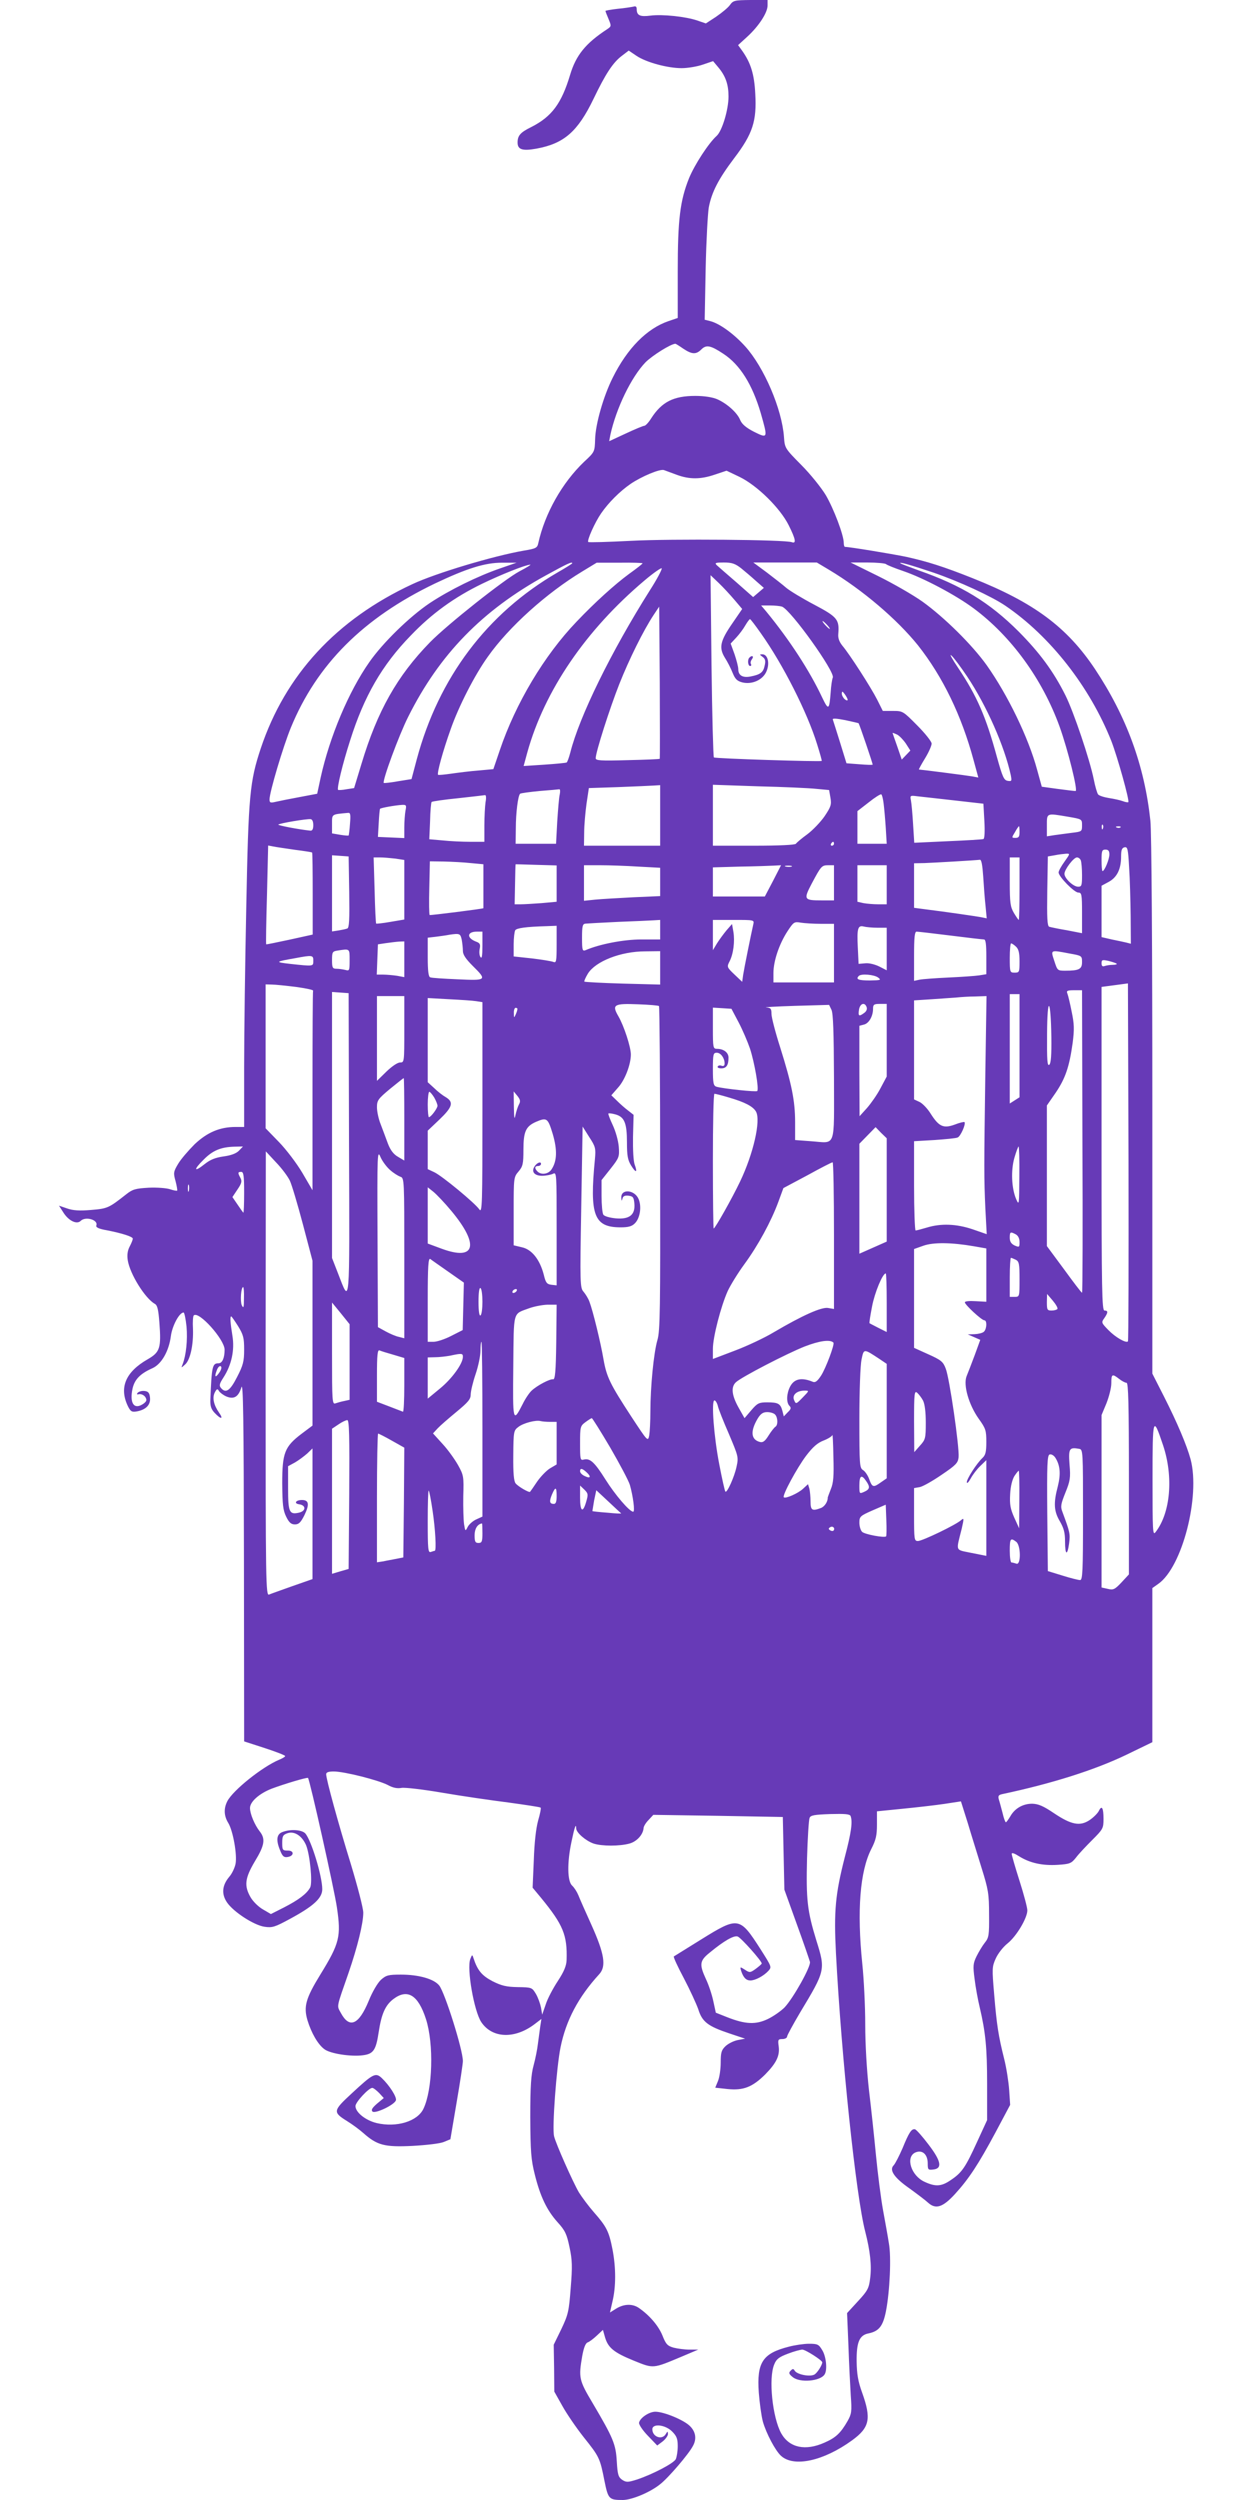 <?xml version="1.0" standalone="no"?>
<!DOCTYPE svg PUBLIC "-//W3C//DTD SVG 20010904//EN"
 "http://www.w3.org/TR/2001/REC-SVG-20010904/DTD/svg10.dtd">
<svg version="1.0" xmlns="http://www.w3.org/2000/svg"
 width="640pt" height="1280pt" viewBox="0 0 640 1280"
 preserveAspectRatio="xMidYMid meet">
<g transform="translate(0,1280) scale(0.1,-0.1)"
fill="#673ab7" stroke="none">
<path d="M3737 12774 c-10 -14 -42 -40 -71 -60 l-52 -34 -44 15 c-58 20 -178
33 -240 25 -53 -7 -70 1 -70 33 0 13 -5 17 -17 13 -10 -2 -46 -8 -80 -11 -35
-4 -63 -9 -63 -11 0 -3 7 -21 16 -42 15 -36 14 -37 -8 -52 -110 -72 -159 -133
-189 -233 -44 -147 -94 -214 -198 -267 -57 -28 -71 -44 -71 -80 0 -36 25 -44
97 -31 141 26 211 87 292 255 61 127 99 186 146 221 l34 26 40 -27 c51 -34
160 -63 231 -63 30 0 79 8 108 18 l53 18 26 -31 c38 -45 53 -88 53 -150 0 -68
-33 -177 -61 -202 -41 -37 -112 -146 -141 -216 -46 -115 -58 -211 -58 -478 l0
-238 -47 -16 c-111 -38 -211 -139 -286 -290 -47 -94 -88 -236 -90 -315 -2 -64
-2 -65 -56 -115 -113 -108 -201 -264 -235 -417 -5 -24 -12 -28 -73 -38 -156
-27 -450 -115 -572 -172 -389 -181 -650 -464 -776 -841 -56 -169 -63 -239 -74
-808 -6 -283 -11 -653 -11 -822 l0 -308 -43 0 c-81 0 -145 -27 -210 -88 -32
-32 -71 -77 -85 -101 -24 -40 -25 -47 -13 -89 6 -24 10 -46 8 -48 -2 -2 -18 1
-36 7 -17 6 -67 10 -109 8 -69 -4 -83 -8 -116 -34 -89 -70 -95 -73 -180 -80
-59 -5 -92 -3 -123 8 l-41 14 25 -39 c27 -40 67 -58 86 -39 25 25 92 5 80 -24
-3 -9 13 -17 54 -24 81 -16 133 -33 133 -43 0 -5 -7 -23 -16 -40 -11 -21 -14
-43 -10 -70 11 -71 89 -196 139 -224 13 -7 18 -30 23 -95 10 -131 3 -152 -59
-188 -116 -66 -149 -148 -100 -245 13 -24 19 -27 46 -22 45 9 69 34 65 70 -2
24 -9 32 -27 34 -13 2 -28 -2 -35 -8 -8 -9 -6 -11 8 -8 10 1 23 -5 30 -15 9
-15 7 -21 -8 -33 -49 -35 -74 0 -57 78 11 46 39 75 102 103 46 21 84 87 94
165 7 52 43 120 65 120 4 0 11 -33 15 -72 6 -68 -2 -147 -20 -193 -8 -20 -8
-20 13 -1 26 23 43 100 40 183 -2 34 0 64 4 68 25 25 157 -122 158 -175 0 -43
-12 -70 -31 -70 -32 0 -35 -15 -42 -187 -1 -32 4 -48 22 -67 33 -35 47 -33 22
2 -27 39 -35 76 -21 103 10 19 14 20 21 7 5 -8 22 -21 38 -28 39 -16 62 -2 77
47 9 30 12 -155 13 -888 l1 -925 105 -34 c58 -19 105 -37 105 -41 0 -4 -14
-12 -31 -19 -86 -36 -236 -156 -265 -212 -19 -37 -18 -75 5 -112 24 -40 46
-162 37 -209 -4 -20 -18 -50 -32 -66 -37 -44 -41 -88 -12 -131 33 -49 138
-117 192 -125 40 -6 53 -2 132 41 120 65 164 106 164 151 0 67 -56 251 -87
286 -18 19 -76 23 -117 7 -30 -11 -34 -42 -11 -96 11 -28 19 -35 37 -32 35 5
35 34 1 33 -26 0 -28 3 -28 40 0 34 4 41 27 49 35 12 74 -13 95 -61 20 -49 34
-192 21 -217 -17 -32 -60 -64 -132 -101 l-69 -35 -41 24 c-23 13 -51 41 -63
62 -34 59 -29 98 22 184 50 82 55 115 25 153 -26 33 -50 90 -50 120 0 32 47
74 111 99 64 24 181 59 186 55 9 -9 135 -573 148 -663 22 -149 14 -183 -85
-344 -75 -122 -86 -164 -66 -233 20 -66 54 -125 87 -149 30 -23 136 -39 197
-31 54 7 67 26 81 119 14 93 34 137 74 168 73 56 128 22 168 -102 41 -128 34
-361 -13 -459 -31 -65 -138 -97 -240 -73 -57 14 -108 55 -108 87 0 20 68 93
86 93 6 0 21 -12 35 -26 l24 -26 -35 -29 c-24 -21 -31 -32 -23 -40 13 -13 111
33 120 57 6 16 -33 77 -72 114 -32 30 -44 24 -155 -79 -95 -88 -97 -95 -23
-141 26 -16 64 -44 83 -61 71 -63 109 -73 252 -66 72 4 141 12 160 20 l34 14
32 189 c18 104 32 199 32 211 0 59 -92 350 -121 387 -27 34 -105 56 -196 56
-65 0 -76 -3 -103 -27 -17 -16 -44 -62 -62 -107 -51 -124 -99 -144 -143 -62
-21 39 -24 22 40 206 45 131 75 252 75 307 0 23 -29 134 -64 250 -64 207 -126
433 -126 459 0 10 12 14 39 14 54 0 227 -44 276 -69 27 -15 49 -19 71 -15 17
3 111 -8 210 -25 99 -17 251 -39 338 -50 87 -12 161 -23 164 -26 3 -3 -3 -33
-13 -67 -11 -41 -19 -113 -22 -203 l-6 -140 44 -53 c112 -137 134 -189 130
-317 -1 -30 -13 -59 -45 -108 -25 -38 -53 -91 -62 -120 l-18 -52 -6 36 c-4 20
-15 51 -26 70 -20 33 -21 34 -93 35 -58 1 -83 7 -129 30 -55 29 -77 55 -98
119 -6 19 -7 18 -16 -5 -19 -49 19 -267 56 -323 56 -84 172 -88 274 -10 l34
26 -6 -39 c-3 -22 -8 -61 -12 -89 -3 -27 -13 -77 -22 -110 -13 -47 -17 -105
-17 -265 1 -178 4 -217 23 -293 28 -113 62 -184 117 -245 39 -43 47 -61 61
-128 14 -65 15 -99 6 -208 -9 -121 -13 -137 -48 -211 l-39 -80 2 -120 1 -120
41 -73 c22 -40 72 -113 110 -161 80 -100 83 -107 106 -224 19 -93 23 -97 95
-97 46 1 138 39 189 80 42 32 148 156 169 197 20 36 14 73 -16 102 -30 30
-130 72 -175 73 -32 1 -80 -31 -85 -56 -2 -9 18 -39 45 -67 l48 -50 28 21 c15
12 27 29 27 38 -1 15 -2 15 -11 0 -19 -33 -69 -15 -69 24 0 31 66 24 101 -11
24 -24 29 -38 29 -76 0 -25 -5 -55 -10 -66 -12 -22 -118 -77 -198 -104 -48
-15 -55 -15 -76 -2 -20 14 -24 26 -28 94 -5 89 -18 120 -123 298 -71 119 -73
131 -54 242 8 44 17 66 28 70 9 3 30 19 47 35 l31 29 11 -39 c16 -53 45 -77
148 -119 101 -41 96 -41 244 21 l85 36 -45 0 c-25 0 -61 5 -81 10 -32 9 -40
18 -58 64 -21 50 -67 103 -121 140 -33 22 -76 20 -115 -4 l-32 -20 13 57 c18
75 18 173 0 266 -18 92 -30 116 -95 190 -28 32 -62 78 -77 102 -31 53 -118
249 -127 287 -11 42 12 351 33 456 28 138 91 257 198 374 37 40 27 104 -40
253 -30 66 -60 134 -67 152 -7 17 -21 39 -32 49 -24 22 -26 116 -3 224 15 73
24 99 24 69 0 -22 49 -64 89 -78 42 -14 134 -14 184 0 37 10 69 45 72 78 0 10
12 29 26 43 l24 26 332 -5 331 -6 4 -186 4 -186 63 -175 c35 -96 65 -184 68
-195 5 -24 -85 -185 -130 -233 -18 -18 -56 -45 -85 -59 -62 -30 -115 -28 -209
9 l-58 23 -13 60 c-7 33 -24 84 -38 113 -34 74 -32 93 19 134 75 62 125 90
144 83 17 -6 123 -125 123 -138 0 -3 -14 -15 -30 -27 -29 -21 -32 -21 -56 -5
-25 16 -26 16 -19 -7 11 -33 25 -48 47 -48 25 0 68 23 92 49 18 20 17 21 -40
111 -107 167 -114 168 -304 50 -74 -46 -137 -85 -140 -87 -3 -3 20 -53 51
-111 31 -59 64 -131 74 -159 20 -65 49 -87 159 -124 l81 -27 -37 -7 c-21 -4
-49 -18 -63 -31 -21 -20 -25 -32 -25 -84 0 -33 -6 -76 -14 -95 l-14 -34 64 -7
c80 -8 126 10 191 74 58 59 76 96 70 144 -5 35 -3 38 19 38 13 0 24 6 24 13 0
6 30 61 66 122 130 216 131 219 84 369 -47 153 -53 209 -48 420 3 105 9 199
13 208 5 14 24 17 106 20 75 2 100 0 104 -10 11 -29 4 -83 -30 -212 -48 -188
-56 -274 -45 -489 28 -535 103 -1247 150 -1427 25 -98 34 -174 25 -240 -6 -50
-13 -63 -62 -116 l-56 -61 7 -167 c3 -92 9 -207 12 -256 6 -81 4 -93 -16 -129
-36 -63 -61 -86 -118 -111 -98 -44 -180 -27 -222 47 -45 81 -66 282 -36 353
11 28 25 38 70 55 31 12 65 21 74 21 16 0 102 -55 102 -65 0 -14 -25 -53 -39
-62 -22 -14 -90 -1 -102 19 -7 11 -10 11 -21 0 -11 -11 -9 -17 11 -33 37 -30
141 -21 163 14 15 23 8 92 -12 124 -18 30 -24 33 -68 33 -26 0 -73 -7 -103
-15 -134 -34 -165 -80 -154 -235 4 -52 13 -119 21 -149 17 -60 64 -149 93
-175 66 -60 218 -26 363 79 91 66 100 111 52 245 -21 58 -27 95 -28 160 -1 98
14 134 61 143 53 11 74 37 89 113 20 102 28 280 15 349 -5 33 -19 110 -30 170
-11 61 -27 187 -36 280 -9 94 -25 244 -36 335 -11 100 -19 232 -19 335 0 94
-7 233 -15 310 -28 272 -12 474 46 588 24 47 29 70 29 125 l0 68 130 13 c71 7
168 18 215 25 l85 13 35 -111 c18 -61 51 -165 71 -231 34 -109 38 -131 38
-237 1 -107 -1 -119 -22 -145 -12 -15 -31 -47 -42 -69 -18 -37 -19 -50 -10
-117 5 -42 17 -107 26 -144 30 -128 38 -208 38 -393 l0 -185 -52 -113 c-59
-129 -77 -156 -134 -194 -48 -33 -78 -35 -134 -9 -69 31 -99 126 -48 150 36
16 64 -9 64 -56 0 -32 2 -34 28 -31 48 5 41 43 -24 128 -31 41 -62 76 -69 78
-18 4 -31 -16 -64 -97 -17 -39 -37 -78 -45 -87 -25 -24 2 -64 81 -119 37 -27
80 -59 95 -73 39 -35 75 -24 138 45 71 78 119 151 207 315 l75 141 -5 76 c-3
42 -14 114 -26 161 -29 116 -38 173 -51 331 -11 129 -11 139 8 181 11 25 38
60 61 78 46 37 101 130 101 169 0 14 -18 82 -40 151 -22 69 -40 131 -40 138 0
8 14 3 39 -13 55 -34 119 -48 197 -43 61 4 69 7 93 37 14 19 52 59 84 91 54
54 57 59 57 107 0 58 -9 72 -24 41 -6 -12 -27 -33 -46 -46 -50 -34 -95 -25
-183 34 -56 38 -81 48 -112 49 -48 0 -90 -24 -113 -66 -10 -16 -19 -29 -22
-29 -3 0 -11 21 -17 48 -7 26 -15 57 -19 69 -5 18 -1 23 17 27 254 54 473 123
637 202 l132 64 0 394 0 395 31 22 c122 86 215 447 165 637 -20 73 -68 187
-137 323 l-59 116 0 1369 c0 818 -4 1406 -10 1462 -30 282 -122 533 -284 777
-143 214 -312 340 -627 465 -148 59 -231 85 -339 109 -78 16 -291 51 -314 51
-3 0 -6 9 -6 21 0 39 -51 174 -92 244 -23 38 -79 108 -126 155 -83 84 -84 86
-88 142 -10 143 -102 358 -199 465 -58 64 -131 117 -179 129 l-28 7 5 261 c3
144 11 285 16 314 15 79 50 146 130 252 95 125 116 190 108 330 -5 100 -23
158 -67 220 l-21 29 47 43 c59 54 104 123 104 160 l0 28 -87 0 c-82 -1 -89 -2
-106 -26z m-239 -1759 c45 -30 66 -31 93 -4 25 25 47 21 112 -22 86 -56 149
-158 192 -304 37 -130 37 -131 -34 -96 -41 21 -62 39 -71 60 -15 38 -68 85
-118 107 -23 10 -65 17 -112 17 -112 0 -172 -31 -226 -115 -13 -21 -29 -38
-35 -38 -6 0 -49 -18 -96 -40 l-84 -39 6 32 c30 137 107 296 180 372 35 35
129 94 153 95 2 0 20 -11 40 -25z m-33 -646 c65 -24 122 -24 195 1 l60 20 67
-32 c90 -44 207 -159 251 -247 36 -72 40 -96 16 -87 -34 13 -614 18 -823 7
-118 -6 -217 -9 -219 -6 -8 7 34 101 66 147 38 55 95 112 150 150 57 39 153
79 172 71 8 -3 38 -14 65 -24z m-904 -479 c-116 -40 -260 -111 -361 -178 -104
-70 -240 -203 -309 -302 -106 -151 -203 -382 -249 -590 l-18 -84 -90 -17 c-49
-9 -104 -20 -121 -24 -29 -7 -33 -5 -33 12 0 37 69 269 109 367 133 324 371
562 737 738 164 78 257 107 344 107 l75 0 -84 -29z m369 26 c0 -2 -35 -24 -77
-48 -360 -209 -607 -538 -719 -955 l-27 -102 -69 -11 c-38 -7 -71 -10 -73 -9
-9 10 78 246 125 339 160 320 379 545 705 724 111 61 135 72 135 62z m360 0
c0 -3 -31 -27 -70 -55 -72 -53 -174 -145 -268 -244 -165 -172 -312 -418 -393
-658 l-33 -97 -76 -7 c-41 -3 -104 -11 -139 -16 -35 -5 -65 -8 -68 -6 -7 7 25
123 64 232 41 118 124 280 191 373 108 153 301 326 483 436 l74 45 118 0 c64
1 117 -1 117 -3z m504 -25 c21 -17 55 -46 77 -66 l40 -35 -28 -24 -27 -23 -85
75 c-48 41 -93 81 -101 88 -12 12 -7 14 36 14 42 0 58 -6 88 -29z m450 -8
c172 -103 348 -253 456 -387 127 -161 223 -359 285 -589 l24 -88 -32 6 c-29 5
-263 35 -272 35 -2 0 12 26 31 57 19 31 34 65 34 76 0 10 -33 52 -74 93 -72
73 -74 74 -124 74 l-52 0 -29 58 c-32 63 -140 231 -178 276 -16 20 -23 39 -21
60 6 74 -4 87 -123 150 -61 32 -125 71 -143 86 -17 15 -62 50 -100 79 l-69 51
163 0 162 0 62 -37z m292 29 c5 -5 45 -21 89 -36 105 -36 267 -122 359 -190
193 -143 353 -363 441 -606 43 -120 95 -330 82 -330 -7 0 -48 5 -93 11 l-80
11 -24 87 c-44 164 -151 384 -258 535 -75 105 -217 245 -328 325 -49 35 -152
94 -229 132 l-140 69 86 0 c47 0 89 -4 95 -8z m244 -44 c131 -45 296 -121 367
-169 230 -156 433 -416 543 -693 31 -80 94 -305 87 -313 -3 -2 -15 0 -28 5
-13 5 -45 12 -71 16 -25 4 -51 12 -56 19 -5 7 -15 41 -22 77 -20 100 -103 346
-145 430 -62 124 -133 219 -239 326 -149 149 -293 237 -511 313 -49 18 -92 34
-95 37 -9 9 51 -8 170 -48z m-2120 7 c-79 -42 -371 -274 -458 -363 -169 -173
-270 -353 -351 -622 l-38 -125 -39 -6 c-21 -4 -41 -5 -43 -3 -7 7 22 130 62
254 71 225 163 385 310 536 107 112 223 196 365 265 97 47 222 97 247 98 6 0
-19 -15 -55 -34z m667 -98 c-197 -312 -361 -646 -407 -830 -7 -26 -15 -49 -19
-51 -3 -2 -54 -7 -113 -11 l-107 -7 19 70 c88 316 299 626 600 880 47 40 87
67 88 62 2 -6 -25 -57 -61 -113z m434 -49 l39 -46 -50 -73 c-63 -91 -70 -125
-39 -176 13 -20 31 -55 40 -78 13 -32 23 -42 50 -49 50 -12 106 13 124 58 17
41 6 86 -22 86 -15 0 -15 -1 1 -13 14 -10 17 -21 11 -45 -7 -35 -22 -46 -74
-56 -39 -7 -61 6 -61 38 0 12 -9 46 -19 76 l-20 55 28 30 c16 17 37 45 47 63
10 17 21 32 24 32 3 0 28 -33 56 -73 113 -159 238 -406 288 -569 14 -45 25
-83 23 -84 -5 -5 -546 12 -552 18 -3 3 -9 215 -12 470 l-5 463 42 -40 c23 -22
59 -61 81 -87z m243 -34 c46 -18 272 -334 260 -363 -4 -9 -9 -43 -11 -76 -7
-91 -11 -94 -44 -25 -64 136 -166 293 -285 438 l-27 32 46 0 c25 0 52 -3 61
-6z m-626 -779 c-2 -2 -76 -5 -165 -7 -140 -4 -163 -2 -163 10 0 31 72 256
121 380 50 126 123 274 176 354 l28 42 3 -389 c1 -213 1 -389 0 -390z m857
685 c10 -11 16 -20 13 -20 -3 0 -13 9 -23 20 -10 11 -16 20 -13 20 3 0 13 -9
23 -20z m717 -264 c100 -150 191 -357 223 -504 6 -31 5 -33 -15 -30 -20 3 -27
19 -56 123 -56 206 -102 311 -198 455 -31 46 -47 75 -35 64 12 -10 48 -59 81
-108z m-612 -119 c0 -5 -7 -4 -15 3 -8 7 -15 20 -15 29 1 13 3 13 15 -3 8 -11
15 -24 15 -29z m56 -120 c5 -7 74 -210 72 -212 -2 -2 -32 -1 -68 2 l-66 5 -33
107 c-18 58 -35 111 -37 117 -3 7 17 6 63 -3 37 -8 68 -15 69 -16z m242 -104
l23 -36 -22 -23 -22 -23 -23 67 c-13 37 -24 68 -24 69 0 2 10 -2 23 -8 12 -6
32 -27 45 -46z m-1258 -368 l0 -155 -195 0 -195 0 1 68 c0 37 6 103 12 147
l12 80 150 5 c83 3 165 7 183 8 l32 2 0 -155z m800 136 l65 -6 7 -40 c6 -35 2
-46 -30 -94 -20 -29 -60 -71 -88 -92 -29 -21 -55 -43 -59 -49 -4 -6 -84 -10
-216 -10 l-209 0 0 156 0 156 233 -8 c127 -3 261 -9 297 -13z m-1314 -28 c-4
-16 -9 -79 -13 -140 l-6 -113 -103 0 -104 0 1 78 c0 79 11 168 22 178 3 3 48
9 99 14 51 4 97 8 102 9 4 0 5 -11 2 -26z m1658 -46 c3 -23 8 -79 11 -124 l5
-83 -75 0 -75 0 0 83 0 84 58 45 c31 25 60 43 64 41 4 -2 9 -22 12 -46z
m-2038 6 c-3 -21 -6 -75 -6 -120 l0 -83 -72 0 c-40 0 -104 3 -141 7 l-69 6 4
93 c1 51 5 95 8 98 3 3 64 12 135 19 72 8 134 15 139 16 5 0 6 -16 2 -36z
m2399 9 l150 -17 5 -89 c3 -55 1 -90 -5 -92 -5 -2 -87 -7 -182 -11 l-172 -8
-6 95 c-3 52 -8 107 -11 122 -5 25 -4 26 33 21 21 -2 106 -12 188 -21z m-2809
-53 c-3 -17 -6 -56 -6 -86 l0 -54 -67 3 -68 3 4 70 c2 39 5 72 7 74 5 5 78 18
113 20 21 1 23 -2 17 -30z m-284 -66 c-2 -32 -6 -59 -7 -61 -1 -1 -21 0 -44 4
l-41 7 0 48 c0 52 -4 49 81 57 13 2 15 -7 11 -55z m3678 35 c70 -12 70 -12 70
-44 0 -31 -1 -32 -52 -38 -29 -4 -70 -9 -90 -12 l-38 -6 0 56 c0 65 -3 63 110
44z m-3866 -43 c0 -20 -5 -29 -15 -28 -58 6 -168 27 -164 31 6 7 145 30 165
28 9 -1 14 -12 14 -31z m4043 -17 c-3 -8 -6 -5 -6 6 -1 11 2 17 5 13 3 -3 4
-12 1 -19z m-427 -18 c0 -24 -4 -30 -21 -30 -20 0 -20 1 -2 30 9 17 19 30 20
30 2 0 3 -13 3 -30z m517 24 c-3 -3 -12 -4 -19 -1 -8 3 -5 6 6 6 11 1 17 -2
13 -5z m-1467 -84 c0 -5 -5 -10 -11 -10 -5 0 -7 5 -4 10 3 6 8 10 11 10 2 0 4
-4 4 -10z m-2760 -31 c47 -6 86 -12 88 -14 2 -1 3 -96 3 -211 l0 -209 -118
-26 c-65 -14 -119 -25 -120 -24 -2 1 0 115 4 254 l6 252 26 -5 c14 -3 64 -10
111 -17z m4279 -338 l1 -143 -23 6 c-12 3 -46 10 -75 16 l-52 12 0 132 0 131
37 20 c42 23 63 65 63 129 0 34 4 45 18 48 15 3 18 -9 23 -102 4 -58 7 -170 8
-249z m-109 314 c0 -25 -25 -85 -35 -85 -3 0 -5 25 -5 55 0 48 2 55 20 55 15
0 20 -7 20 -25z m-230 -37 c-16 -22 -30 -47 -30 -55 0 -21 80 -103 101 -103
17 0 19 -9 19 -104 l0 -104 -77 15 c-43 7 -84 16 -91 18 -10 4 -12 45 -10 182
l3 178 35 6 c19 4 45 7 58 8 22 1 21 0 -8 -41z m-3662 -156 c2 -141 0 -183
-10 -186 -7 -3 -28 -7 -45 -10 l-33 -5 0 195 0 195 43 -3 42 -3 3 -183z m236
172 l46 -7 0 -152 0 -153 -71 -12 c-39 -7 -72 -10 -73 -9 -2 2 -6 79 -8 172
l-5 167 32 0 c18 0 53 -3 79 -6z m3196 -154 c0 -88 -2 -160 -4 -160 -2 0 -13
16 -25 36 -18 31 -21 51 -21 160 l0 124 25 0 25 0 0 -160z m314 144 c3 -9 6
-42 6 -75 0 -53 -2 -59 -20 -59 -25 0 -70 43 -70 66 0 22 47 84 64 84 8 0 17
-7 20 -16z m-500 -81 c3 -49 8 -117 12 -152 l6 -63 -29 6 c-27 5 -185 28 -290
41 l-53 7 0 114 0 114 53 1 c52 2 262 14 284 17 8 1 13 -27 17 -85z m-2624 68
l65 -6 0 -112 c0 -62 0 -113 0 -113 0 -3 -271 -37 -275 -35 -3 2 -4 64 -2 139
l3 136 72 -1 c40 -1 101 -4 137 -8z m440 -105 l0 -93 -77 -7 c-42 -3 -90 -6
-107 -6 l-31 0 2 102 c1 57 2 103 3 103 0 0 47 -1 105 -3 l105 -3 0 -93z m418
87 l112 -6 0 -72 0 -73 -137 -6 c-76 -4 -164 -9 -195 -12 l-58 -6 0 91 0 91
83 0 c45 0 133 -3 195 -7z m690 -73 l-42 -80 -133 0 -133 0 0 75 0 74 138 4
c75 1 154 4 174 5 l37 2 -41 -80z m95 73 c-7 -2 -21 -2 -30 0 -10 3 -4 5 12 5
17 0 24 -2 18 -5z m217 -83 l0 -90 -62 0 c-92 0 -95 4 -52 86 48 90 51 94 85
94 l29 0 0 -90z m270 -10 l0 -100 -44 0 c-24 0 -58 3 -75 6 l-31 7 0 93 0 94
75 0 75 0 0 -100z m-1160 -230 l0 -50 -97 0 c-90 0 -214 -24 -285 -55 -16 -6
-18 0 -18 64 0 60 3 71 18 72 9 1 85 5 167 9 83 3 165 7 183 8 l32 2 0 -50z
m477 28 c-12 -53 -47 -226 -52 -259 l-5 -36 -40 38 c-38 36 -39 39 -25 66 20
38 28 103 20 152 l-7 40 -28 -32 c-15 -18 -37 -48 -49 -67 l-21 -35 0 78 0 77
106 0 c105 0 106 0 101 -22z m346 2 l67 0 0 -150 0 -150 -155 0 -155 0 0 48
c0 61 29 148 72 214 31 47 34 50 68 44 19 -3 65 -6 103 -6z m-1353 -106 c0
-88 -2 -95 -17 -89 -10 4 -60 12 -110 18 l-93 10 0 61 c0 34 4 66 8 73 7 11
53 18 160 21 l52 2 0 -96z m1643 86 l47 0 0 -109 0 -109 -37 19 c-22 11 -53
19 -72 17 l-35 -3 -4 83 c-5 99 0 116 31 108 12 -3 43 -6 70 -6z m-2023 -92
c0 -52 -3 -69 -10 -58 -6 8 -7 27 -4 42 5 23 1 30 -19 37 -49 19 -46 51 4 51
l29 0 0 -72z m2396 52 c87 -11 165 -20 172 -20 9 0 12 -25 12 -89 l0 -89 -37
-6 c-21 -3 -92 -8 -158 -11 -66 -3 -132 -8 -147 -11 l-28 -6 0 126 c0 97 3
126 13 126 7 0 85 -9 173 -20z m-2502 -21 c3 -17 6 -43 6 -58 0 -19 15 -41 50
-76 75 -74 72 -76 -77 -69 -71 3 -134 7 -140 10 -9 2 -13 32 -13 103 l0 100
43 5 c23 3 53 7 67 10 54 8 57 6 64 -25z m-294 -100 l0 -92 -37 7 c-21 3 -53
6 -71 6 l-33 0 3 78 3 77 40 6 c22 3 52 7 68 8 l27 1 0 -91z m3132 64 c13 -12
18 -31 18 -75 0 -55 -1 -58 -25 -58 -24 0 -25 2 -25 75 0 41 3 75 7 75 3 0 15
-7 25 -17z m-3412 -69 c0 -54 -1 -56 -22 -50 -13 3 -33 6 -45 6 -20 0 -23 5
-23 44 0 41 2 45 28 49 64 10 62 11 62 -49z m1590 -40 l0 -85 -191 5 c-106 3
-194 8 -197 10 -2 3 6 21 18 41 39 63 168 114 293 114 l77 1 0 -86z m2096 74
c63 -11 64 -12 64 -44 0 -36 -15 -44 -86 -44 -40 0 -40 1 -56 50 -19 58 -22
57 78 38z m-3872 -39 c0 -27 1 -27 -119 -14 -79 9 -77 11 26 29 90 17 94 16
93 -15z m4113 -13 c4 -3 -5 -6 -20 -6 -14 0 -32 -3 -41 -6 -11 -4 -16 0 -16
14 0 18 4 19 36 12 19 -5 38 -11 41 -14z m-1221 -71 c17 -13 14 -14 -43 -15
-58 0 -73 6 -56 23 12 13 79 7 99 -8z m1279 -1863 c-10 -10 -64 21 -100 58
-36 37 -37 39 -21 61 20 29 20 39 1 39 -13 0 -15 99 -15 828 l0 829 68 9 67 9
3 -914 c1 -503 0 -916 -3 -919z m-4260 1815 c50 -7 89 -15 88 -19 -2 -5 -3
-236 -3 -515 l0 -507 -52 89 c-29 49 -83 120 -120 158 l-68 70 0 368 0 369 33
-1 c17 0 73 -6 122 -12z m4027 -792 c2 -426 1 -775 -2 -774 -3 0 -44 54 -92
120 l-88 119 0 360 0 360 45 65 c50 74 70 133 87 255 9 70 8 98 -5 160 -8 41
-18 83 -22 93 -6 14 -1 17 34 17 l41 0 2 -775z m-3755 -15 c3 -855 6 -821 -57
-658 l-30 77 0 681 0 681 43 -3 42 -3 2 -775z m3433 506 l0 -264 -25 -16 -25
-16 0 280 0 280 25 0 25 0 0 -264z m-3150 84 c0 -169 0 -170 -22 -170 -13 0
-42 -20 -70 -47 l-48 -47 0 217 0 217 70 0 70 0 0 -170z m2975 -217 c-7 -499
-7 -542 0 -700 l7 -132 -72 25 c-83 28 -162 31 -234 9 -27 -8 -53 -15 -58 -15
-4 0 -8 103 -8 228 l0 229 104 6 c57 4 111 9 119 13 15 5 44 71 35 79 -2 2
-25 -3 -50 -13 -58 -21 -81 -10 -123 56 -16 26 -42 53 -57 60 l-28 13 0 254 0
253 93 6 c50 3 108 8 127 9 19 2 61 5 93 5 l58 2 -6 -387z m-2607 361 l32 -5
0 -542 c0 -499 -1 -540 -16 -519 -23 33 -190 171 -230 190 l-34 16 0 99 0 98
60 57 c67 64 74 89 33 114 -16 9 -43 30 -60 47 l-33 30 0 215 0 216 108 -6
c59 -3 122 -7 140 -10z m2945 -186 c1 -90 -2 -130 -10 -139 -11 -10 -13 21
-12 157 1 201 19 187 22 -18z m-2009 161 c3 -3 6 -376 6 -830 1 -719 0 -833
-14 -880 -19 -65 -36 -240 -36 -365 0 -50 -3 -106 -6 -124 -7 -32 -8 -30 -91
96 -109 167 -127 203 -143 294 -14 83 -54 248 -72 295 -6 17 -20 39 -30 51
-18 20 -19 39 -12 433 l7 413 34 -54 c32 -49 34 -57 29 -113 -28 -288 -5 -349
132 -349 39 0 57 5 72 20 27 26 36 85 20 124 -20 49 -91 55 -89 8 1 -18 2 -19
6 -5 3 13 12 17 31 15 23 -3 27 -8 30 -40 5 -58 -25 -82 -95 -76 -32 3 -59 11
-64 19 -5 8 -9 51 -9 95 l0 82 46 58 c44 56 46 61 42 114 -3 32 -16 78 -31
110 -14 30 -24 56 -22 59 3 2 19 0 37 -5 45 -13 58 -44 58 -143 0 -68 4 -90
21 -118 25 -40 34 -38 19 3 -7 17 -10 77 -9 143 l3 113 -28 22 c-15 11 -41 34
-57 50 l-29 28 34 39 c35 38 66 118 66 170 0 38 -35 146 -64 196 -34 59 -24
66 101 61 56 -2 104 -6 107 -9z m896 -365 c0 -372 13 -336 -119 -327 l-80 6 0
91 c0 111 -18 197 -76 382 -25 78 -45 155 -45 173 0 27 -4 31 -27 33 -16 1 51
5 147 8 l175 5 12 -25 c9 -18 12 -117 13 -346z m167 360 c4 -11 -1 -22 -12
-30 -27 -20 -32 -17 -27 16 5 32 29 41 39 14z m103 -170 l0 -186 -32 -60 c-17
-33 -49 -78 -69 -101 l-38 -42 -1 231 0 232 23 6 c26 6 47 43 47 81 0 22 5 25
35 25 l35 0 0 -186z m-1891 159 c0 -5 -4 -17 -9 -28 -8 -18 -9 -17 -9 8 -1 15
4 27 9 27 6 0 10 -3 9 -7z m1133 -68 c20 -38 46 -99 58 -134 23 -71 47 -207
37 -217 -5 -6 -174 12 -209 22 -15 5 -18 18 -18 90 0 77 2 84 20 84 20 0 40
-27 40 -55 0 -11 -5 -15 -15 -12 -8 4 -17 2 -20 -3 -4 -6 5 -10 18 -10 26 0
37 16 37 55 0 26 -25 45 -59 45 -20 0 -21 6 -21 106 l0 105 48 -3 47 -3 37
-70z m-1712 -496 l0 -211 -32 19 c-23 13 -39 34 -52 68 -10 28 -27 72 -37 99
-11 27 -19 66 -19 87 0 35 6 43 67 94 37 30 68 55 70 55 2 0 3 -95 3 -211z
m153 112 c9 -16 17 -35 17 -43 -1 -14 -34 -58 -44 -58 -3 0 -6 29 -6 65 0 36
4 65 8 65 4 0 15 -13 25 -29z m434 -36 c-6 -11 -14 -36 -18 -55 -5 -26 -7 -15
-8 44 l-1 78 19 -23 c15 -19 17 -28 8 -44z m1074 36 c83 -24 125 -46 140 -73
25 -46 -14 -216 -82 -358 -41 -86 -128 -240 -135 -240 -2 0 -4 155 -4 345 0
190 3 345 8 345 4 0 37 -8 73 -19z m-901 -187 c24 -82 22 -139 -6 -181 -16
-25 -53 -30 -72 -11 -16 16 -15 28 3 28 8 0 15 5 15 11 0 14 -21 6 -33 -13
-18 -27 -1 -48 38 -48 20 0 45 5 56 10 19 10 19 4 19 -280 l0 -291 -27 3 c-23
3 -29 10 -39 52 -20 77 -61 129 -112 140 l-42 10 0 174 c0 171 0 175 25 204
22 26 25 39 25 112 0 92 12 119 64 142 56 24 61 20 86 -62z m1710 -287 l0
-264 -70 -31 -70 -31 0 282 0 281 41 42 42 43 28 -29 29 -28 0 -265z m-3317
201 c-14 -14 -41 -24 -79 -29 -41 -6 -67 -16 -96 -39 -55 -44 -59 -30 -6 22
47 48 89 65 158 67 l44 1 -21 -22z m3996 -130 c-1 -147 -1 -152 -16 -118 -24
55 -28 148 -9 213 9 31 19 57 21 57 3 0 5 -69 4 -152z m-3220 30 c17 -15 40
-29 51 -33 20 -6 20 -15 20 -417 l0 -410 -27 7 c-16 3 -46 16 -68 28 l-40 22
-2 455 c-2 447 -1 454 16 414 10 -22 33 -52 50 -66z m-515 -53 c10 -21 40
-122 67 -224 l49 -186 0 -422 0 -422 -56 -42 c-87 -66 -99 -98 -99 -254 1
-109 4 -137 20 -170 15 -31 26 -40 45 -40 20 0 30 10 49 48 26 54 23 77 -13
77 -32 0 -43 -18 -14 -22 36 -5 35 -35 -2 -43 -49 -11 -55 3 -55 127 l0 111
35 19 c19 11 47 32 63 46 l27 26 0 -335 0 -334 -103 -36 c-56 -20 -110 -39
-119 -43 -17 -8 -18 50 -18 1130 l1 1139 52 -56 c30 -31 61 -73 71 -94z m2786
-281 l0 -376 -29 5 c-33 7 -133 -38 -279 -124 -48 -29 -138 -71 -199 -94
l-113 -43 0 52 c0 60 41 218 76 296 14 30 52 92 85 137 71 97 137 219 174 319
l26 71 122 65 c67 37 125 67 130 67 4 1 7 -168 7 -375z m-3020 219 c0 -58 -2
-104 -4 -102 -3 3 -16 21 -30 42 l-26 38 26 39 c21 31 24 42 15 59 -14 26 -14
31 4 31 12 0 15 -19 15 -107z m-283 10 c-3 -10 -5 -4 -5 12 0 17 2 24 5 18 2
-7 2 -21 0 -30z m1344 -103 c144 -173 124 -257 -48 -194 l-73 27 0 144 0 144
29 -23 c16 -13 58 -57 92 -98z m2890 -120 c12 -7 19 -21 19 -39 0 -27 -1 -28
-25 -18 -18 9 -25 20 -25 40 0 30 3 32 31 17z m-214 -61 l63 -11 0 -137 0
-136 -55 3 c-31 2 -55 0 -55 -6 0 -12 86 -92 100 -92 14 0 13 -43 -2 -58 -7
-7 -28 -12 -48 -13 l-35 -1 32 -14 32 -14 -28 -77 c-16 -43 -35 -92 -42 -109
-18 -45 11 -146 62 -218 36 -50 39 -60 39 -119 0 -51 -4 -67 -20 -82 -29 -27
-80 -106 -80 -124 1 -9 9 0 20 19 10 19 32 48 49 64 l31 30 0 -245 0 -245 -76
15 c-85 18 -80 4 -50 124 12 53 12 57 -3 44 -26 -24 -199 -107 -221 -107 -19
0 -20 6 -20 135 l0 136 29 5 c16 3 67 32 112 63 74 50 84 61 87 90 5 49 -47
409 -66 454 -13 35 -24 44 -89 73 l-73 33 0 253 0 253 48 17 c51 18 144 17
259 -3z m-2692 -130 l80 -56 -3 -122 -3 -121 -59 -30 c-33 -17 -73 -30 -90
-30 l-30 0 0 216 c0 169 3 214 13 208 6 -5 48 -34 92 -65z m2906 61 c17 -9 19
-22 19 -100 0 -89 0 -90 -25 -90 l-25 0 0 100 c0 55 3 100 6 100 3 0 14 -5 25
-10z m-661 -220 l0 -150 -42 21 c-24 12 -44 23 -46 24 -2 2 4 40 13 86 13 70
54 169 70 169 3 0 5 -68 5 -150z m-3291 23 c0 -48 -2 -54 -11 -36 -9 20 -4 93
7 93 3 0 5 -26 4 -57z m1221 -18 c0 -35 -4 -67 -10 -70 -6 -4 -10 22 -10 70 0
48 4 74 10 70 6 -3 10 -35 10 -70z m175 55 c-3 -5 -11 -10 -16 -10 -6 0 -7 5
-4 10 3 6 11 10 16 10 6 0 7 -4 4 -10z m2769 -92 c-3 -4 -16 -8 -30 -8 -22 0
-24 4 -24 43 l1 42 29 -34 c16 -19 27 -38 24 -43z m-3624 -272 l0 -193 -27 -6
c-16 -3 -36 -9 -45 -12 -17 -7 -18 9 -18 254 l0 262 45 -55 45 -56 0 -194z
m1058 102 c-2 -150 -6 -192 -16 -190 -16 3 -81 -31 -110 -58 -12 -11 -33 -42
-46 -69 -50 -98 -51 -92 -48 192 3 292 -4 267 82 299 25 9 66 17 93 18 l47 0
-2 -192z m-1629 82 c27 -44 31 -60 31 -120 0 -60 -5 -80 -36 -140 -36 -71 -58
-86 -83 -56 -10 12 -7 22 13 53 42 65 58 141 46 214 -11 68 -13 99 -6 99 2 0
18 -23 35 -50z m3048 -84 c8 -7 -39 -132 -63 -169 -19 -29 -30 -37 -42 -32
-58 24 -96 16 -117 -25 -18 -35 -20 -81 -3 -98 10 -10 8 -17 -9 -33 l-20 -21
-7 28 c-10 37 -21 44 -78 44 -42 0 -50 -4 -81 -40 l-35 -41 -31 55 c-35 63
-39 105 -13 129 29 27 261 147 352 183 75 29 130 37 147 20z m-1797 -443 l0
-448 -33 -15 c-17 -8 -37 -26 -43 -39 -11 -22 -12 -22 -18 15 -3 22 -5 86 -4
144 3 100 2 107 -27 159 -17 30 -52 79 -79 108 l-49 54 24 26 c13 14 57 52 97
85 59 49 72 64 72 88 0 16 11 63 25 104 14 41 25 95 25 120 0 25 2 46 5 46 3
0 5 -201 5 -447z m-457 381 l57 -17 0 -139 c0 -77 -3 -138 -7 -136 -5 2 -36
14 -70 27 l-63 24 0 134 c0 104 3 133 13 129 6 -3 38 -13 70 -22z m2490 -22
l37 -25 0 -293 0 -293 -29 -20 c-39 -28 -45 -27 -60 14 -7 20 -21 41 -32 48
-18 11 -19 26 -19 264 0 143 5 274 11 302 12 57 10 57 92 3z m-2133 11 c0 -35
-56 -112 -117 -162 l-63 -52 0 106 0 105 38 1 c20 0 55 4 77 8 60 13 65 12 65
-6z m-1246 -79 c-21 -31 -28 -26 -14 10 5 15 14 24 20 21 6 -4 4 -16 -6 -31z
m4606 -34 c14 -11 31 -20 38 -20 9 0 12 -105 12 -490 l0 -491 -38 -41 c-34
-36 -42 -40 -70 -33 l-32 7 0 441 0 442 25 60 c13 33 25 79 25 103 0 47 4 50
40 22z m-1620 -95 c-34 -35 -35 -35 -44 -14 -12 26 13 49 53 49 25 0 25 0 -9
-35z m616 -16 c9 -18 14 -59 14 -113 0 -81 -2 -87 -30 -118 l-29 -33 -1 159
c0 143 2 157 16 145 8 -7 22 -25 30 -40z m-1051 -26 c3 -16 29 -81 57 -145 48
-114 50 -118 39 -168 -11 -52 -49 -136 -57 -127 -3 2 -17 65 -31 138 -28 143
-42 329 -25 329 5 0 13 -12 17 -27z m293 -45 c15 -15 16 -55 2 -63 -6 -4 -22
-24 -35 -45 -18 -29 -29 -37 -44 -33 -47 12 -50 56 -11 121 15 24 27 32 48 32
15 0 33 -5 40 -12z m-844 -169 c48 -83 94 -169 101 -192 16 -56 27 -137 17
-137 -19 0 -93 87 -142 165 -56 89 -79 110 -111 102 -18 -5 -19 1 -19 83 0 85
1 89 28 109 15 11 29 20 32 20 3 0 45 -67 94 -150z m-1336 -240 l-3 -382 -42
-12 -43 -13 0 372 0 371 33 22 c17 12 38 22 45 22 10 1 12 -78 10 -380z m1028
371 l34 0 0 -109 0 -109 -34 -20 c-18 -11 -48 -42 -66 -68 -18 -27 -34 -50
-36 -52 -4 -6 -60 26 -74 43 -9 11 -13 51 -12 143 1 123 2 128 26 146 25 20
91 37 114 30 8 -2 29 -4 48 -4z m3139 -120 c54 -162 38 -347 -39 -445 -14 -18
-15 5 -15 270 0 322 2 330 54 175z m-3949 24 l64 -36 -2 -281 -3 -281 -35 -7
c-19 -4 -50 -9 -67 -13 l-33 -5 0 329 c0 182 3 330 6 330 3 0 35 -16 70 -36z
m2248 -248 c-9 -23 -16 -42 -16 -43 1 -21 -16 -47 -35 -54 -45 -17 -53 -12
-53 34 0 23 -3 52 -6 65 l-7 23 -26 -24 c-25 -23 -90 -52 -98 -43 -9 9 68 151
114 212 35 46 59 67 91 79 23 9 43 22 44 28 1 7 4 -44 5 -112 3 -98 0 -134
-13 -165z m1291 -132 c0 -290 -2 -334 -15 -334 -8 0 -49 10 -90 23 l-75 23 -3
296 c-2 250 0 297 12 301 8 3 21 -4 29 -16 25 -39 29 -83 13 -147 -23 -87 -20
-128 11 -180 20 -35 26 -58 26 -102 0 -71 12 -76 21 -9 6 48 4 56 -34 159 -11
28 -9 40 15 100 24 59 27 76 21 144 -6 82 -1 89 49 80 20 -3 20 -11 20 -338z
m-2543 219 c26 -23 22 -35 -7 -21 -14 6 -25 17 -25 25 0 17 10 16 32 -4z
m2217 -140 l-1 -148 -25 55 c-20 45 -24 67 -21 120 2 41 11 75 22 93 10 15 20
27 22 27 2 0 4 -66 3 -147z m-785 95 c22 -31 20 -43 -9 -56 -25 -11 -25 -11
-25 33 0 50 11 57 34 23z m-1433 -108 c-17 -59 -31 -49 -31 22 l0 62 22 -21
c20 -20 20 -25 9 -63z m-151 30 c0 -28 -4 -40 -14 -40 -22 0 -25 12 -10 48 18
42 24 40 24 -8z m-635 -76 c14 -94 20 -204 11 -204 -2 0 -11 -3 -20 -6 -14 -5
-16 12 -16 157 0 89 2 160 5 157 3 -2 12 -49 20 -104z m965 -12 c3 -3 -29 -1
-70 3 -41 3 -76 7 -77 8 0 1 4 26 9 55 l11 52 61 -57 c33 -31 63 -59 66 -61z
m1357 -118 c-8 -9 -110 10 -123 23 -8 8 -14 29 -14 47 0 31 4 35 68 63 l67 29
3 -79 c2 -44 1 -81 -1 -83z m-2067 16 c0 -43 -3 -50 -20 -50 -17 0 -20 7 -20
40 0 33 15 57 38 60 1 0 2 -22 2 -50z m1797 13 c-3 -3 -11 -2 -17 2 -9 6 -9
10 1 16 14 8 27 -7 16 -18z m936 -57 c24 -18 25 -121 1 -112 -9 3 -20 6 -25 6
-5 0 -9 27 -9 60 0 63 4 68 33 46z"/>
<path d="M3837 9433 c-11 -10 -8 -43 4 -43 5 0 7 5 4 10 -4 6 -1 17 5 25 12
15 0 22 -13 8z"/>
</g>
</svg>
